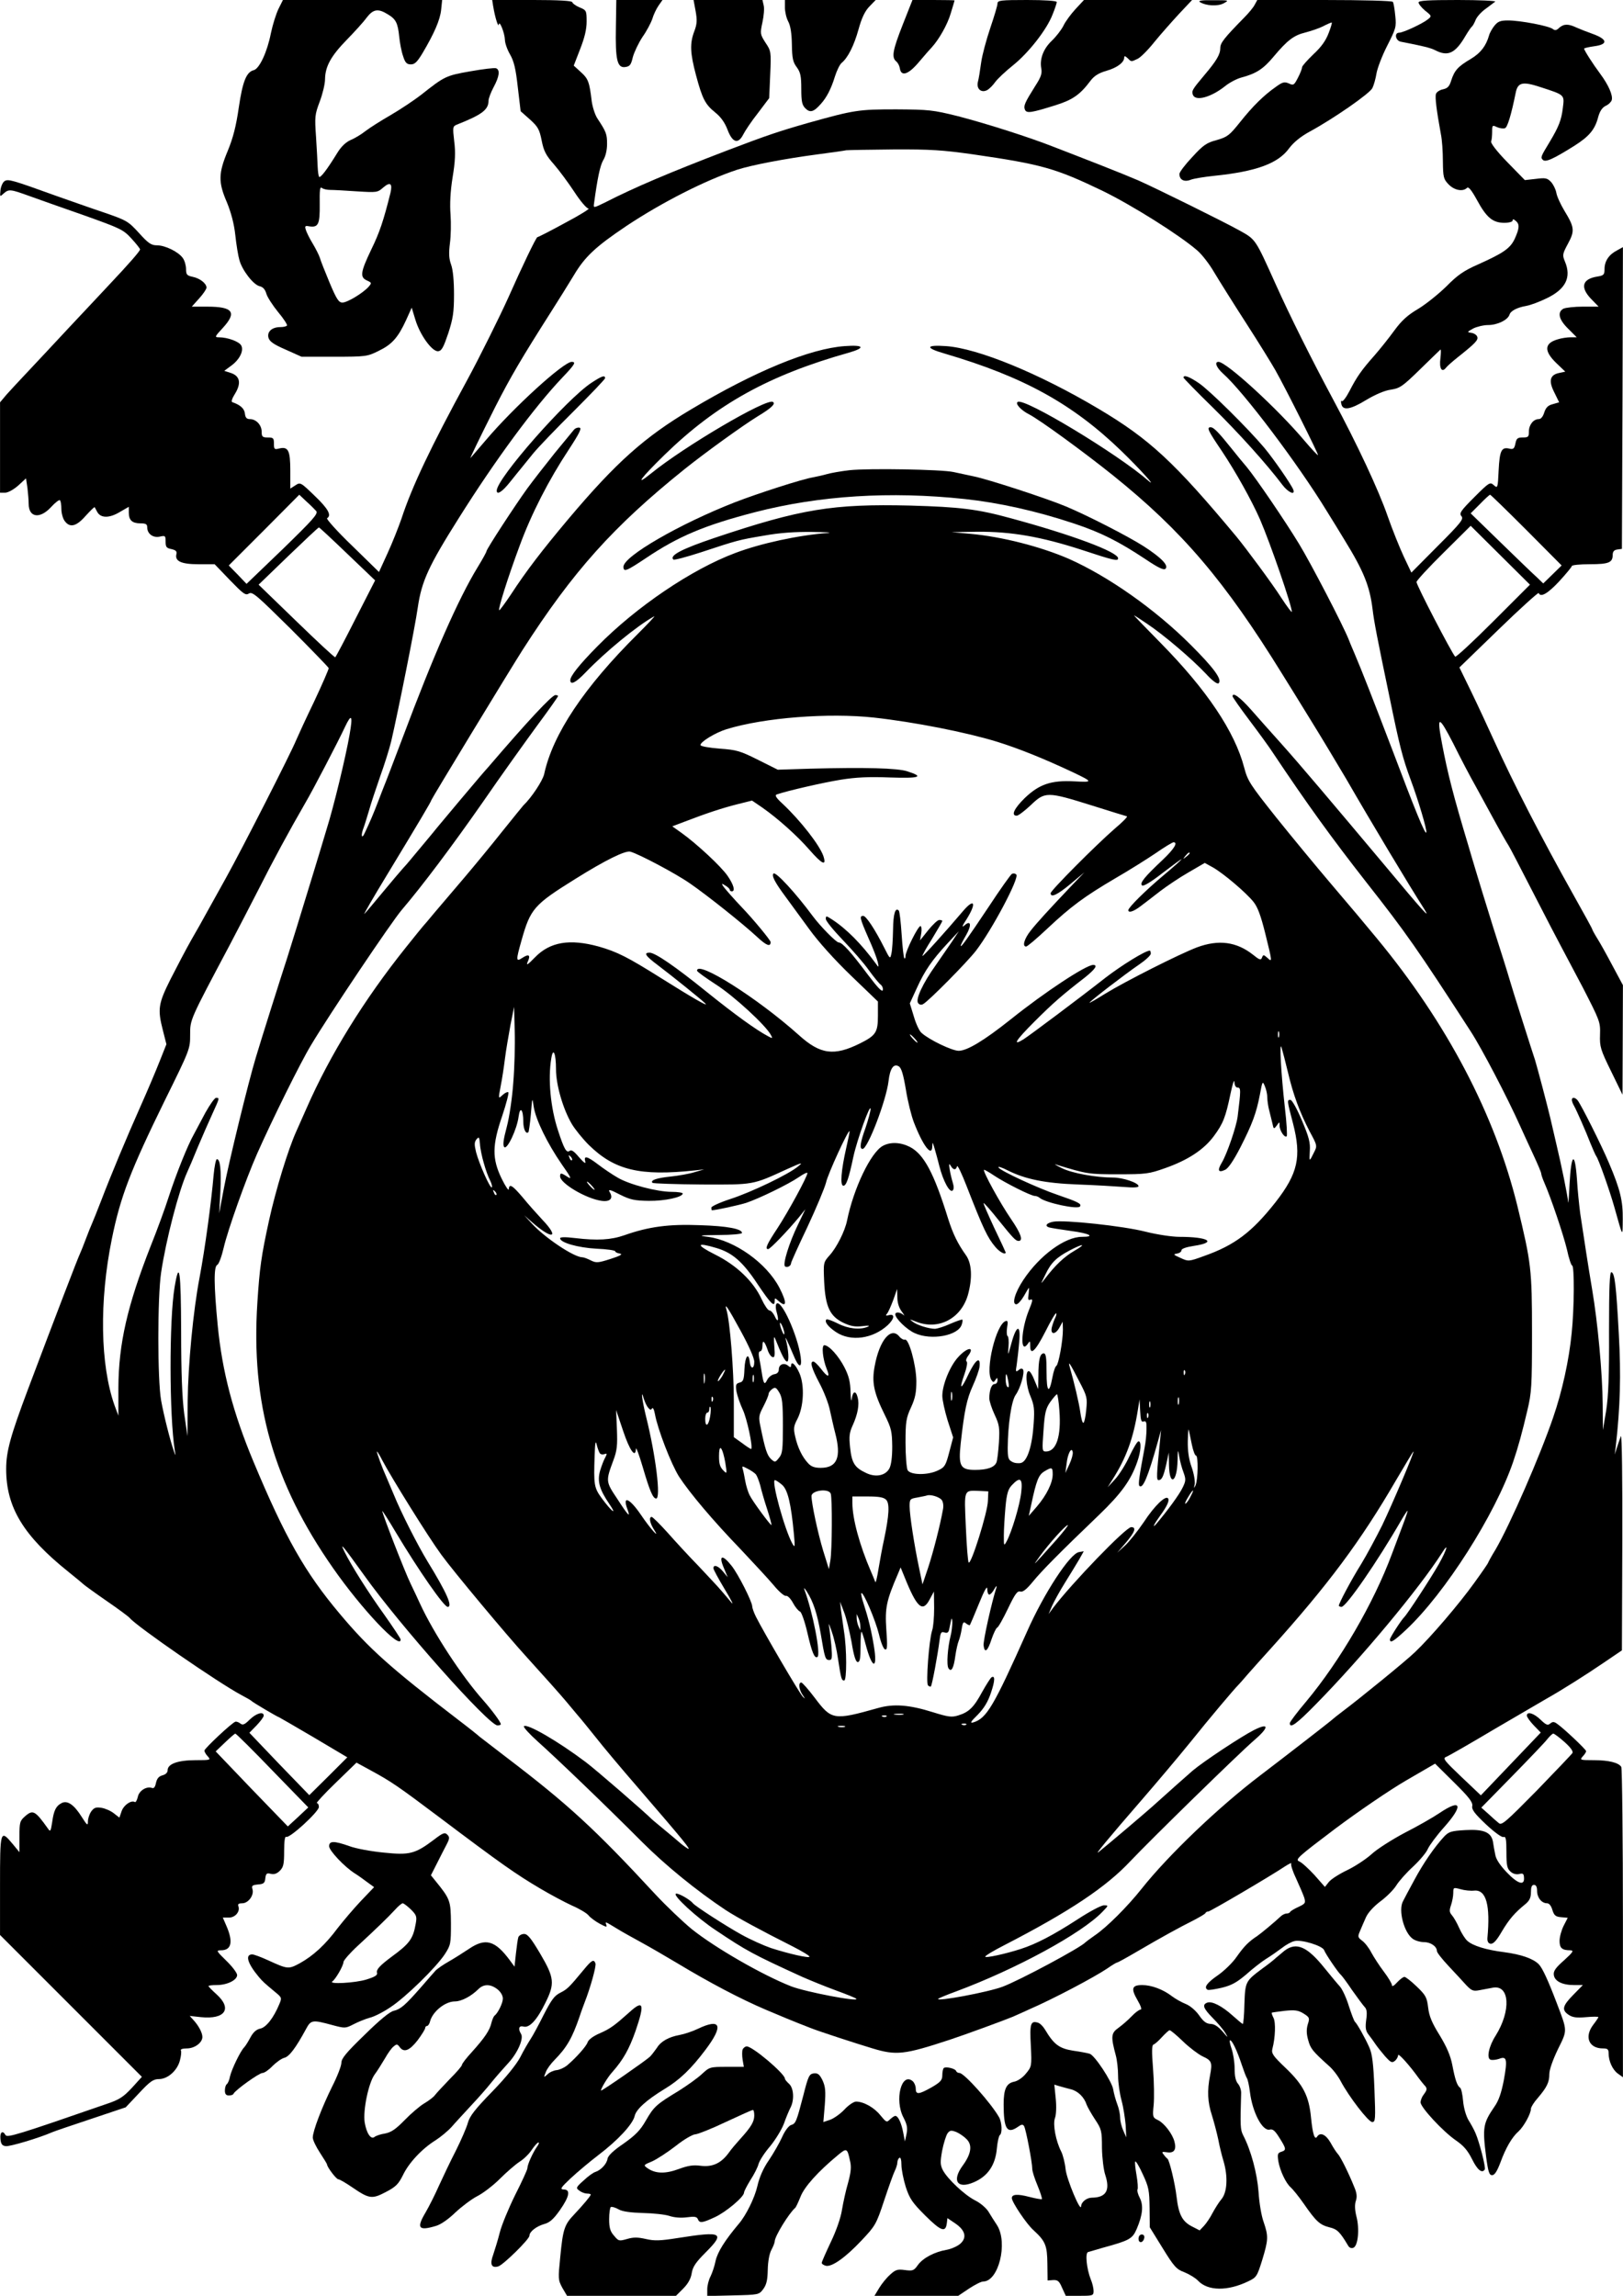 <?xml version="1.0" encoding="UTF-8" standalone="yes"?>
<svg version="1.0" xmlns="http://www.w3.org/2000/svg" width="210mm" height="297mm" viewBox="0 0 794 1123" preserveAspectRatio="xMidYMid meet">
  <g transform="translate(0,1123) scale(0.1,-0.1)" fill="#000000" stroke="none">
    <path d="M1363 11188 c-12 -24 -29 -78 -38 -121 -18 -92 -56 -172 -83 -180
-37 -9 -55 -55 -74 -183 -13 -91 -28 -149 -54 -212 -46 -110 -47 -153 -4 -252
20 -49 35 -104 41 -160 5 -47 14 -102 20 -122 13 -49 68 -121 99 -128 17 -4
27 -16 33 -37 5 -17 31 -57 57 -89 27 -32 46 -62 44 -66 -3 -5 -18 -8 -33 -8
-40 0 -65 -22 -58 -51 5 -19 24 -33 84 -59 l78 -35 160 0 c155 0 162 1 218 29
64 31 94 64 134 151 l27 60 18 -59 c23 -76 83 -158 112 -154 17 2 26 20 49 88
23 71 28 102 28 190 0 66 -5 120 -14 145 -11 30 -12 56 -6 105 5 36 6 99 3
141 -4 49 -1 112 10 181 13 78 15 123 8 177 -8 69 -7 73 12 81 124 49 156 73
156 118 0 10 11 40 25 66 28 52 32 84 12 92 -8 3 -65 -4 -127 -15 -119 -21
-125 -24 -240 -115 -35 -27 -101 -71 -149 -99 -47 -27 -102 -62 -123 -78 -20
-16 -53 -36 -73 -44 -24 -11 -46 -32 -65 -63 -51 -83 -82 -123 -89 -117 -3 4
-6 26 -7 48 -1 23 -4 89 -8 147 -7 99 -6 109 18 173 14 37 26 86 26 110 1 62
29 113 106 192 38 39 82 87 97 108 32 42 56 47 104 17 40 -24 49 -42 56 -110
3 -30 11 -73 19 -95 10 -32 18 -40 38 -40 19 0 31 12 57 55 58 98 86 163 91
212 l5 48 -390 0 -389 0 -21 -42z m547 -902 c-34 -136 -53 -193 -94 -277 -53
-111 -56 -135 -21 -151 24 -11 24 -12 8 -31 -28 -31 -104 -77 -128 -77 -18 0
-29 17 -63 98 -22 53 -44 108 -47 120 -4 13 -20 45 -35 70 -16 26 -31 57 -34
68 -6 18 -3 21 16 17 45 -7 53 9 52 107 -1 70 1 88 10 81 7 -6 26 -10 42 -10
16 0 74 -3 130 -7 97 -6 101 -6 129 19 34 29 46 20 35 -27z"/>
    <path d="M2413 11198 c8 -51 25 -105 27 -88 3 24 29 -42 30 -74 0 -16 11 -48
25 -72 19 -33 28 -69 38 -160 l14 -118 45 -40 c40 -36 47 -49 58 -104 10 -51
21 -72 60 -116 26 -30 71 -91 100 -135 30 -46 60 -81 69 -81 9 0 -42 -32 -114
-70 -71 -39 -132 -70 -136 -70 -6 0 -76 -146 -142 -295 -39 -87 -141 -293
-202 -405 -178 -327 -270 -521 -321 -677 -15 -43 -45 -119 -68 -169 l-42 -92
-132 129 c-73 70 -127 131 -122 134 23 14 6 46 -60 109 -69 67 -71 68 -95 52
l-25 -16 0 89 c0 98 -10 118 -55 107 -23 -6 -25 -3 -25 24 0 27 -3 30 -30 30
-26 0 -30 4 -30 28 0 33 -27 62 -58 62 -15 0 -22 7 -24 27 -3 25 -22 42 -62
56 -6 2 0 20 13 40 32 52 25 87 -18 102 l-34 11 31 23 c43 30 66 75 52 101
-10 19 -66 40 -109 40 -22 0 -21 3 18 45 71 77 52 105 -75 105 l-76 0 36 40
c20 22 36 46 36 53 0 21 -33 46 -68 53 -28 6 -32 11 -32 38 0 17 -7 42 -16 54
-21 30 -86 62 -126 62 -28 0 -42 9 -88 60 -53 58 -60 62 -170 100 -63 21 -167
58 -230 80 -224 81 -240 85 -258 74 -9 -6 -18 -26 -20 -45 -3 -32 -3 -33 15
-16 26 23 33 22 127 -12 45 -16 165 -59 269 -95 176 -63 190 -69 230 -113 23
-25 42 -49 42 -53 0 -8 -53 -69 -154 -176 -36 -38 -124 -133 -196 -209 -71
-77 -162 -173 -201 -215 -39 -41 -85 -91 -103 -111 l-31 -37 0 -221 0 -221 25
0 c14 0 41 15 64 35 l38 35 7 -46 c3 -26 6 -61 6 -78 0 -68 55 -76 110 -16 20
22 40 37 43 33 4 -3 7 -23 7 -42 0 -20 7 -47 16 -59 25 -35 57 -28 103 25 23
25 42 44 44 42 1 -2 7 -13 13 -24 17 -30 59 -30 109 0 l45 26 0 -29 c0 -37 17
-52 57 -52 26 0 33 -4 33 -19 0 -32 28 -53 61 -46 27 6 29 5 29 -24 0 -27 4
-32 29 -37 21 -5 27 -11 24 -24 -9 -35 23 -50 108 -50 l79 0 74 -77 c66 -68
77 -77 94 -66 17 10 39 -10 203 -172 101 -101 185 -188 187 -193 1 -4 -31 -78
-71 -163 -41 -85 -80 -170 -88 -189 -26 -64 -265 -533 -344 -675 -43 -77 -88
-158 -100 -180 -12 -22 -43 -78 -70 -124 -26 -46 -71 -132 -101 -191 -60 -120
-64 -146 -37 -251 l17 -67 -33 -83 c-18 -46 -60 -145 -93 -219 -70 -157 -145
-337 -194 -465 -19 -49 -39 -99 -44 -110 -5 -11 -19 -45 -30 -75 -11 -30 -25
-64 -30 -75 -9 -18 -117 -299 -253 -660 -86 -229 -107 -304 -107 -391 0 -187
84 -326 305 -503 39 -31 72 -59 75 -62 3 -3 52 -39 110 -79 58 -40 110 -78
115 -85 37 -43 434 -317 545 -376 25 -13 47 -26 50 -29 6 -7 130 -80 135 -80
1 0 77 -44 169 -98 l165 -98 -93 -93 -93 -92 -147 152 -146 153 35 36 c19 20
35 41 35 48 0 22 -36 12 -68 -19 -26 -26 -35 -29 -47 -19 -8 6 -19 10 -24 8
-18 -6 -151 -131 -151 -141 0 -6 7 -19 17 -29 15 -17 13 -18 -61 -18 -85 0
-136 -18 -136 -49 0 -12 -10 -21 -25 -25 -18 -5 -27 -15 -32 -37 -4 -20 -10
-28 -19 -25 -27 10 -64 -13 -70 -44 -4 -16 -10 -27 -14 -25 -18 11 -54 -14
-65 -44 l-11 -32 -27 21 c-15 12 -42 24 -61 27 -27 4 -36 1 -50 -18 -9 -13
-16 -35 -16 -49 0 -22 -4 -19 -30 22 -38 61 -71 83 -99 68 -27 -14 -38 -35
-46 -94 -7 -45 -9 -48 -21 -30 -62 87 -73 93 -111 60 -26 -23 -28 -29 -28
-100 l0 -76 -33 40 c-61 73 -62 68 -62 -203 l0 -242 347 -347 347 -347 -49
-54 c-42 -45 -62 -58 -125 -79 -430 -149 -485 -166 -493 -152 -14 25 -28 15
-25 -18 2 -25 8 -34 26 -36 19 -3 163 40 227 68 11 5 97 34 190 65 l170 57 65
69 c54 58 70 69 97 69 43 0 90 41 103 91 6 22 8 44 5 49 -4 6 9 10 29 10 38 0
76 28 76 56 0 20 -17 53 -42 81 l-20 22 55 -6 c118 -12 154 41 77 111 -22 20
-40 38 -40 41 0 3 18 5 40 5 51 0 100 24 100 49 0 10 -24 42 -53 70 -49 48
-51 51 -26 51 52 0 61 42 25 123 l-16 37 30 0 c31 0 56 30 46 56 -4 10 2 14
19 14 30 0 59 40 50 69 -5 17 -1 20 27 23 28 2 34 7 36 31 3 23 7 26 27 21 16
-4 30 1 44 15 18 18 21 33 21 97 0 49 4 73 10 69 15 -10 160 123 160 146 0 10
-4 19 -10 19 -5 0 36 45 92 99 l102 99 66 -36 c105 -57 134 -77 339 -231 304
-229 374 -278 494 -349 49 -29 118 -66 155 -83 37 -16 74 -38 82 -49 8 -10 32
-28 54 -40 32 -17 37 -18 32 -5 -6 17 -7 17 54 -20 19 -12 71 -41 115 -65 44
-24 125 -71 180 -104 156 -94 306 -173 430 -226 56 -24 147 -62 223 -91 37
-15 221 -75 301 -99 116 -35 154 -31 376 42 79 26 272 97 310 113 17 8 53 23
80 36 118 51 318 157 382 200 23 16 44 29 48 29 3 0 47 24 98 54 116 68 207
118 277 153 30 16 57 31 58 36 2 4 8 7 14 7 9 0 299 170 377 222 19 12 32 18
28 12 -3 -6 8 -40 25 -75 16 -35 34 -77 39 -92 7 -26 5 -29 -29 -45 -20 -9
-38 -20 -40 -24 -2 -5 -10 -8 -17 -8 -8 0 -20 -6 -27 -12 -33 -31 -97 -84
-117 -98 -43 -28 -65 -51 -101 -102 -19 -28 -61 -69 -93 -91 -52 -36 -69 -59
-49 -70 4 -3 35 2 70 10 49 12 74 27 119 65 31 28 75 62 97 76 23 14 57 38 77
53 19 15 47 31 62 34 34 9 137 -23 145 -44 6 -18 71 -113 82 -121 4 -3 29 -36
55 -75 27 -38 55 -76 62 -83 10 -10 12 -28 7 -62 -5 -39 -3 -54 12 -73 11 -14
26 -35 34 -47 8 -12 29 -38 46 -58 28 -31 34 -34 48 -23 9 7 16 20 16 28 0 13
58 -52 100 -111 8 -11 21 -27 27 -34 17 -17 16 -24 -2 -48 -8 -10 -15 -27 -15
-38 0 -24 109 -142 173 -186 38 -26 58 -50 79 -92 26 -53 49 -71 62 -50 6 9
-26 133 -45 177 -7 17 -23 46 -35 65 -12 21 -23 59 -26 93 -3 33 -9 62 -15 65
-14 10 -24 38 -38 112 -9 46 -28 89 -62 145 -38 61 -51 93 -56 135 -6 49 -11
60 -56 103 -27 26 -54 47 -60 47 -6 0 -22 -12 -36 -27 -15 -17 -25 -22 -25
-14 0 8 -18 38 -40 67 -22 29 -49 71 -61 93 -11 22 -32 49 -45 58 -22 17 -22
20 -10 48 7 17 20 47 29 67 10 22 37 52 70 77 30 22 65 57 78 78 13 21 50 63
83 93 32 30 65 69 72 87 8 17 43 65 79 105 96 108 85 142 -23 69 -31 -21 -108
-65 -171 -97 -62 -33 -134 -79 -160 -103 -25 -23 -79 -59 -118 -78 -40 -19
-81 -45 -92 -59 l-19 -24 -51 58 c-29 31 -62 62 -75 67 -21 9 -6 22 178 161
111 83 265 188 344 234 l143 83 93 -92 c73 -72 92 -97 89 -115 -4 -17 11 -37
67 -90 43 -40 78 -65 86 -62 11 4 14 -10 14 -73 0 -65 3 -81 20 -96 12 -11 28
-15 42 -12 19 5 23 2 24 -18 3 -41 -31 -30 -86 28 -33 35 -52 64 -55 87 -4 19
-9 47 -11 62 -9 46 -46 61 -135 56 -70 -4 -81 -8 -104 -32 -48 -52 -102 -131
-145 -211 -24 -44 -49 -91 -56 -105 -24 -44 5 -154 48 -184 12 -9 37 -16 55
-16 32 0 63 -21 63 -44 0 -7 26 -40 58 -74 31 -33 70 -75 86 -93 26 -27 34
-30 65 -24 20 4 49 9 64 12 83 16 91 -112 14 -235 -33 -51 -45 -110 -25 -117
8 -3 27 -1 42 4 38 15 42 -2 23 -106 -12 -61 -25 -99 -45 -127 -56 -82 -60
-101 -41 -248 10 -73 15 -88 29 -88 12 0 24 18 41 63 26 71 56 123 89 152 25
23 60 86 60 110 0 8 15 32 33 52 45 53 57 77 57 118 0 21 17 69 42 121 47 95
47 87 -5 224 -43 113 -71 174 -89 192 -28 28 -87 48 -170 59 -87 11 -153 31
-180 56 -10 9 -28 37 -39 62 -11 25 -27 53 -36 63 -12 14 -13 23 -4 49 6 18
11 44 11 60 0 27 1 27 35 18 20 -6 50 -9 68 -7 58 5 79 -71 64 -232 -1 -16 4
-26 15 -28 13 -2 29 14 55 59 37 62 63 92 117 136 19 16 26 31 26 57 0 25 4
36 15 36 10 0 15 -10 15 -29 0 -33 22 -61 49 -61 10 0 20 -12 26 -33 8 -26 16
-33 42 -35 l33 -3 -20 -39 c-11 -22 -20 -55 -20 -74 0 -35 12 -46 53 -46 18
-1 13 -9 -31 -49 -42 -37 -53 -53 -50 -72 4 -30 41 -49 98 -49 l44 0 -47 -48
c-53 -54 -58 -74 -22 -98 20 -13 40 -15 85 -11 33 3 60 3 60 0 0 -2 -11 -19
-25 -37 -45 -59 -22 -116 47 -116 23 0 28 -4 28 -24 0 -38 19 -80 45 -99 l25
-18 0 753 c0 414 -4 758 -8 765 -13 21 -62 33 -134 33 -68 0 -70 1 -55 18 10
10 17 22 17 26 0 8 -110 112 -142 134 -15 11 -22 11 -34 1 -12 -10 -20 -7 -47
19 -33 32 -67 42 -67 20 0 -7 15 -28 34 -48 l34 -35 -147 -154 -146 -153 -95
90 c-84 80 -93 91 -75 98 11 4 119 66 240 138 121 71 234 137 250 146 75 42
198 120 280 176 l90 61 2 534 c1 297 -2 525 -7 514 -4 -11 -13 -36 -19 -55
l-11 -35 5 40 c22 195 26 348 15 547 -13 241 -20 300 -36 305 -9 3 -12 -73
-12 -289 1 -216 -3 -318 -14 -388 l-16 -95 -1 125 c-1 150 -24 401 -52 565
-20 118 -37 231 -58 370 -5 39 -13 114 -16 168 -10 138 -28 125 -36 -24 -3
-63 -6 -103 -7 -89 -2 29 -33 181 -58 285 -9 39 -22 95 -29 125 -16 68 -63
245 -75 285 -6 17 -33 102 -61 190 -28 88 -57 180 -64 205 -7 25 -43 140 -80
255 -36 116 -75 242 -86 280 -12 39 -27 91 -35 118 -74 246 -102 356 -129 499
-27 141 -17 141 55 1 35 -71 84 -164 109 -208 24 -44 56 -102 71 -130 56 -103
83 -150 90 -160 4 -5 58 -109 120 -230 62 -121 123 -238 135 -260 12 -22 61
-115 109 -206 83 -162 86 -168 84 -230 -2 -59 2 -73 54 -179 l56 -115 1 268 1
268 -52 97 c-28 53 -62 114 -75 134 -13 21 -23 40 -23 42 0 3 -40 76 -89 163
-162 289 -297 552 -390 757 -30 66 -80 174 -112 240 l-59 121 193 187 c105
102 194 182 195 177 9 -23 44 -3 100 57 34 37 62 71 62 75 0 5 40 9 88 9 93 0
112 8 112 46 0 16 7 24 23 26 l22 3 3 738 2 738 -29 -16 c-39 -20 -61 -52 -61
-91 0 -28 -4 -32 -36 -37 -74 -12 -84 -53 -29 -110 l36 -37 -76 0 c-42 0 -85
-5 -96 -10 -31 -17 -23 -53 23 -98 l42 -42 -30 0 c-16 0 -45 -4 -63 -10 -66
-19 -68 -57 -7 -116 l44 -42 -28 -6 c-47 -9 -55 -38 -26 -95 l24 -49 -31 -9
c-24 -6 -34 -17 -42 -41 -6 -20 -16 -32 -26 -32 -27 0 -49 -28 -49 -61 0 -26
-3 -29 -30 -29 -26 0 -31 -5 -36 -30 -5 -24 -10 -29 -28 -25 -40 10 -49 -8
-54 -105 -4 -89 -5 -90 -24 -73 -18 16 -22 14 -95 -59 -67 -67 -75 -79 -63
-93 12 -14 -2 -32 -116 -146 l-129 -130 -37 78 c-20 43 -56 132 -79 198 -44
127 -148 350 -269 575 -104 194 -209 404 -279 560 -100 222 -97 218 -176 262
-75 42 -405 205 -495 245 -30 13 -118 49 -195 79 -77 30 -174 68 -216 84 -124
49 -335 116 -474 152 -121 30 -141 32 -300 33 -184 0 -205 -3 -430 -66 -147
-42 -203 -61 -400 -136 -279 -107 -447 -178 -596 -254 -55 -27 -56 -27 -53 -6
17 126 30 187 45 213 12 19 19 50 19 80 0 48 -4 59 -47 124 -12 18 -24 56 -28
84 -11 94 -17 111 -53 143 l-35 32 31 80 c22 56 32 97 32 135 0 54 -1 56 -35
70 -19 8 -35 20 -35 25 0 7 -66 11 -196 11 l-196 0 5 -32z m2347 -723 c338
-49 404 -68 635 -179 143 -70 373 -214 461 -290 23 -19 61 -68 84 -108 24 -40
94 -152 156 -248 62 -96 126 -200 143 -230 51 -90 212 -412 209 -416 -2 -2
-31 29 -65 69 -132 157 -383 387 -422 387 -21 0 -10 -28 22 -57 99 -87 367
-442 508 -673 26 -41 64 -104 86 -140 95 -154 124 -227 138 -340 7 -60 23
-143 84 -435 48 -234 63 -293 102 -398 38 -102 81 -247 77 -259 -5 -14 -55
109 -169 411 -91 238 -147 382 -183 466 -7 17 -20 46 -27 65 -27 69 -187 377
-244 470 -68 112 -209 319 -256 376 -19 22 -50 60 -69 84 -68 85 -92 110 -107
110 -21 0 -14 -15 55 -117 68 -102 145 -240 186 -333 51 -118 156 -422 156
-453 0 -5 -23 25 -51 68 -44 69 -173 243 -220 300 -304 365 -425 477 -674 625
-291 173 -590 296 -747 307 -101 7 -103 -9 -5 -37 384 -113 624 -245 863 -476
88 -85 183 -190 129 -143 -147 128 -603 404 -636 383 -14 -8 16 -41 56 -61 52
-27 265 -182 411 -299 338 -272 544 -513 827 -971 27 -43 90 -145 141 -228 51
-82 128 -211 172 -285 124 -215 304 -515 382 -637 35 -56 -8 -8 -189 209 -267
318 -418 497 -513 603 -45 50 -110 123 -145 163 -55 62 -91 88 -91 66 0 -4 37
-57 83 -118 46 -61 97 -131 113 -156 171 -256 289 -419 458 -635 195 -248 249
-325 511 -730 54 -83 179 -322 243 -465 11 -25 39 -85 61 -133 23 -49 41 -92
41 -97 0 -5 6 -24 14 -42 34 -77 95 -259 112 -330 9 -43 21 -78 25 -78 12 0
11 -208 -2 -332 -13 -131 -46 -283 -91 -413 -64 -187 -210 -522 -281 -644 -21
-34 -37 -64 -37 -66 0 -2 -30 -46 -67 -97 -73 -102 -214 -267 -290 -339 -43
-42 -268 -225 -353 -289 -19 -14 -48 -37 -64 -51 -36 -29 -210 -164 -340 -263
-203 -154 -450 -390 -581 -555 -69 -87 -171 -189 -229 -228 -23 -16 -43 -31
-46 -34 -20 -24 -322 -186 -405 -217 -71 -27 -330 -75 -315 -59 3 3 41 19 85
35 296 110 618 285 719 391 30 31 30 31 6 31 -13 0 -71 -31 -129 -69 -119 -77
-202 -120 -276 -144 -77 -25 -175 -46 -175 -38 0 5 42 30 93 56 320 165 498
284 617 411 97 103 533 529 603 589 77 66 78 91 1 52 -63 -32 -247 -154 -299
-198 -36 -31 -95 -84 -200 -178 -36 -32 -210 -180 -260 -220 -25 -21 47 66
210 254 72 83 180 211 240 285 88 110 211 256 235 280 3 3 23 25 44 50 22 25
72 81 112 125 281 312 441 527 613 823 46 78 84 142 86 142 6 0 -104 -259
-153 -361 -29 -58 -75 -144 -103 -190 -50 -80 -109 -192 -109 -203 0 -3 6 -6
13 -6 23 0 176 222 292 423 15 26 29 47 31 47 2 0 -8 -30 -22 -67 -14 -38 -39
-103 -55 -146 -89 -239 -253 -521 -418 -719 -45 -53 -81 -101 -81 -107 0 -28
34 -3 127 92 228 232 506 567 617 740 36 58 25 17 -15 -54 -36 -64 -154 -245
-169 -259 -15 -15 -70 -100 -70 -109 0 -21 18 -10 79 47 191 179 436 564 524
822 24 70 45 147 69 250 21 87 23 120 23 380 0 313 -4 342 -71 619 -110 449
-345 896 -688 1311 -96 116 -89 107 -228 271 -68 80 -187 224 -264 320 -128
161 -140 179 -157 244 -46 176 -183 380 -407 608 -74 75 -134 137 -132 137 2
0 31 -19 65 -42 81 -54 218 -171 286 -243 34 -37 57 -53 63 -47 18 18 -23 74
-136 187 -175 175 -403 335 -596 421 -138 60 -328 109 -485 123 l-90 8 127 2
c165 1 310 -24 508 -88 160 -53 180 -57 180 -42 0 31 -229 116 -525 196 -164
45 -249 55 -492 62 -379 9 -534 -16 -957 -158 -160 -54 -222 -86 -202 -106 3
-4 63 12 134 35 182 60 185 61 310 82 77 14 152 19 235 18 67 -1 102 -3 77 -5
-145 -11 -329 -51 -453 -98 -214 -80 -485 -264 -674 -456 -90 -91 -133 -146
-133 -166 0 -26 27 -12 74 37 97 101 251 228 336 275 8 4 -28 -34 -80 -86
-262 -260 -416 -490 -458 -686 -8 -33 -62 -115 -102 -153 -3 -3 -49 -60 -103
-127 -53 -67 -138 -170 -189 -230 -51 -60 -115 -135 -143 -168 -27 -33 -52
-62 -55 -65 -3 -3 -41 -50 -85 -105 -204 -255 -371 -525 -485 -785 -23 -52
-46 -104 -51 -115 -39 -86 -100 -284 -133 -435 -38 -174 -46 -232 -57 -401
-32 -493 78 -881 370 -1299 141 -202 331 -403 331 -350 0 5 -36 59 -79 120
-77 107 -161 239 -196 310 -25 51 -9 31 96 -115 175 -246 610 -735 653 -735 9
0 16 3 16 6 0 10 -42 67 -86 117 -106 119 -243 329 -309 472 -10 22 -31 67
-47 100 -27 55 -138 340 -138 354 0 3 30 -43 66 -104 114 -190 236 -365 254
-365 26 0 -5 70 -99 223 -49 81 -129 238 -165 327 -15 36 -31 74 -36 85 -18
39 -50 125 -46 125 2 0 14 -19 26 -43 45 -85 225 -375 289 -462 58 -80 320
-394 417 -500 80 -88 170 -189 194 -218 14 -17 39 -47 56 -67 17 -19 57 -69
90 -110 32 -41 124 -151 204 -243 230 -267 265 -310 244 -299 -10 6 -28 19
-39 29 -11 10 -45 38 -75 63 -30 25 -57 47 -60 50 -31 32 -279 247 -325 281
-134 101 -287 190 -302 175 -4 -4 26 -37 67 -74 91 -81 341 -321 510 -491 115
-115 267 -239 410 -334 55 -36 175 -101 328 -178 45 -23 82 -45 82 -50 0 -9
-101 14 -188 42 -35 12 -100 41 -145 66 -76 42 -226 139 -237 153 -14 18 -72
51 -83 47 -19 -6 101 -117 195 -179 151 -101 180 -117 423 -228 39 -17 112
-47 164 -66 52 -19 97 -37 100 -41 17 -17 -247 33 -319 61 -140 55 -371 188
-485 279 -44 36 -125 113 -180 172 -296 320 -427 440 -729 670 -65 50 -124 95
-130 100 -6 6 -51 42 -101 80 -338 259 -440 351 -582 520 -171 203 -268 374
-423 745 -100 239 -153 441 -175 666 -19 197 -20 290 -2 297 7 3 21 40 31 83
20 87 108 334 163 459 74 167 213 448 264 532 88 148 395 605 445 663 99 116
245 310 397 528 86 125 205 291 262 369 58 78 105 145 105 148 0 3 -6 5 -13 5
-17 0 -138 -130 -329 -353 -11 -12 -29 -33 -41 -47 -21 -24 -173 -205 -206
-245 -9 -11 -38 -47 -66 -80 -27 -33 -59 -70 -70 -84 -11 -13 -27 -32 -35 -40
-8 -9 -51 -59 -94 -111 -43 -52 -85 -102 -93 -110 -8 -8 43 80 113 195 155
256 214 355 214 361 0 5 386 640 446 734 247 385 444 605 794 886 104 83 283
212 356 257 68 41 90 62 75 71 -31 19 -434 -218 -596 -350 -84 -68 -51 -23 67
92 254 247 510 389 901 499 83 24 74 39 -20 32 -170 -12 -438 -122 -753 -310
-227 -135 -366 -259 -598 -534 -132 -157 -209 -258 -282 -370 -30 -45 -56 -80
-58 -78 -6 6 42 159 100 315 58 158 143 323 240 470 53 81 65 106 53 108 -9 2
-22 -3 -28 -11 -7 -8 -48 -59 -93 -113 -44 -55 -105 -133 -135 -174 -60 -83
-199 -296 -199 -306 0 -4 -19 -39 -43 -78 -96 -157 -218 -436 -366 -831 -46
-121 -87 -229 -92 -240 -4 -11 -18 -45 -29 -75 -21 -55 -39 -98 -66 -155 -15
-33 -20 -11 -5 27 5 13 16 50 26 83 9 33 34 107 54 165 21 58 46 137 55 175
34 147 116 555 130 655 19 128 53 202 200 435 179 285 370 544 507 688 60 63
69 77 46 77 -40 0 -285 -223 -422 -385 -38 -44 -70 -82 -73 -85 -7 -9 41 91
121 250 75 147 128 237 273 465 35 55 85 135 111 178 54 91 106 140 258 242
173 115 387 224 542 275 72 23 228 53 393 75 69 9 132 18 140 20 8 1 112 3
230 4 181 1 242 -3 390 -24z m-3213 -1745 c10 -13 -15 -41 -164 -186 l-177
-170 -43 45 -44 45 173 173 172 173 35 -33 c19 -17 41 -39 48 -47z m5921 -93
l172 -173 -45 -44 -45 -44 -31 30 c-18 16 -98 93 -178 171 l-146 142 45 45
c24 25 47 46 50 46 3 0 83 -78 178 -173z m-163 -447 c-99 -99 -182 -176 -186
-172 -19 22 -189 349 -189 365 0 7 59 71 132 143 l133 132 145 -144 145 -144
-180 -180z m-5605 330 l135 -129 -95 -186 c-52 -103 -97 -188 -100 -190 -3 -2
-88 77 -190 176 l-185 179 145 140 c80 77 147 140 150 140 3 0 66 -59 140
-130z m10 -884 c-19 -109 -77 -350 -112 -461 -16 -55 -46 -152 -65 -215 -67
-220 -106 -345 -128 -415 -33 -101 -130 -408 -154 -489 -36 -119 -132 -511
-156 -639 l-23 -122 6 106 c5 107 -1 159 -17 159 -5 0 -12 -35 -16 -77 -12
-139 -42 -359 -69 -503 -31 -161 -56 -426 -58 -601 l-1 -174 -16 110 c-10 77
-15 198 -15 403 -1 298 -9 354 -32 216 -27 -159 -26 -631 1 -799 5 -28 4 -28
-4 -5 -18 51 -50 177 -63 250 -18 101 -18 504 0 625 24 161 86 399 127 490 8
17 32 73 53 125 22 52 54 125 71 162 35 77 36 78 18 78 -7 0 -30 -33 -52 -72
-21 -40 -47 -88 -57 -107 -30 -53 -85 -190 -122 -303 -18 -57 -58 -166 -89
-243 -114 -291 -157 -477 -158 -693 l0 -137 -19 51 c-70 198 -75 510 -13 814
42 207 91 334 259 677 123 249 124 252 124 321 0 76 -3 69 195 442 39 74 102
196 140 270 69 137 148 283 230 425 36 61 162 303 192 368 33 70 40 59 23 -37z
m2565 84 c199 -22 452 -72 602 -118 109 -34 228 -82 373 -150 98 -47 98 -49 6
-44 -114 6 -172 -14 -243 -82 -52 -51 -68 -86 -39 -86 8 0 38 23 67 50 72 69
80 69 304 -1 88 -28 164 -51 168 -52 5 -2 -22 -29 -60 -61 -92 -80 -313 -302
-313 -315 0 -24 33 -8 97 45 l68 57 -66 -69 c-108 -114 -166 -177 -198 -218
-30 -38 -41 -76 -21 -76 6 0 52 39 103 87 116 109 181 157 332 246 66 38 155
94 198 123 43 30 83 54 88 54 23 0 4 -32 -53 -86 -89 -84 -113 -113 -101 -125
6 -6 42 15 101 61 51 39 92 69 92 67 0 -3 -39 -38 -87 -78 -88 -74 -172 -157
-173 -171 0 -15 26 -7 61 20 20 15 63 48 95 73 33 25 95 67 139 92 l79 46 40
-22 c51 -29 161 -122 198 -168 21 -26 36 -67 58 -155 35 -142 35 -142 10 -119
-18 16 -20 16 -26 1 -5 -14 -12 -12 -44 14 -81 64 -169 75 -274 36 -87 -33
-350 -166 -448 -226 -43 -27 -78 -47 -78 -45 0 6 174 140 243 187 31 21 57 45
57 53 0 8 -2 15 -5 15 -22 0 -138 -72 -216 -132 -130 -102 -368 -280 -402
-302 -57 -35 -38 -5 54 87 91 91 136 130 247 216 51 41 64 61 40 61 -35 0
-237 -133 -403 -266 -132 -105 -214 -154 -255 -154 -32 0 -145 54 -182 88 -10
8 -27 44 -37 79 l-20 65 34 74 c39 86 74 137 150 219 l56 60 -33 -50 c-19 -27
-55 -80 -80 -116 -63 -88 -101 -169 -86 -186 6 -8 16 -10 25 -4 27 15 215 205
258 261 79 103 213 356 197 372 -6 6 -15 7 -22 3 -6 -4 -57 -75 -112 -159
-105 -157 -138 -204 -138 -192 0 4 12 27 26 51 29 50 24 77 -8 48 -14 -12 -11
-2 11 31 50 80 38 105 -18 39 -91 -107 -195 -222 -198 -219 -2 2 19 40 47 84
27 45 50 84 50 87 0 3 -7 5 -15 5 -8 0 -32 -23 -54 -50 l-40 -50 6 35 c3 20 1
35 -4 35 -12 0 -73 -123 -73 -146 0 -10 -3 -15 -6 -11 -3 3 -9 55 -13 116 -4
61 -10 113 -14 117 -17 17 -27 -15 -28 -94 -1 -48 -4 -100 -8 -116 -6 -29 -7
-28 -36 30 -45 89 -88 154 -102 154 -19 0 -17 -11 25 -107 22 -48 42 -101 46
-118 6 -28 5 -29 -8 -10 -71 97 -146 173 -218 219 -26 17 -28 17 -28 1 0 -10
38 -56 84 -104 45 -47 103 -113 126 -146 24 -33 50 -65 58 -71 8 -6 13 -18 11
-27 -3 -12 -26 13 -73 75 -83 111 -125 158 -143 158 -12 0 -89 78 -127 129
-82 111 -181 219 -192 208 -10 -10 6 -42 58 -112 24 -33 77 -105 117 -160 44
-61 124 -150 204 -227 l132 -127 0 -69 c0 -82 -10 -97 -88 -136 -127 -63 -194
-54 -299 41 -202 181 -498 368 -498 315 0 -5 42 -35 93 -68 86 -55 242 -198
268 -246 10 -18 9 -19 -13 -7 -59 31 -165 108 -298 215 -157 127 -255 194
-282 194 -31 0 -20 -16 40 -61 74 -56 213 -168 232 -187 21 -21 -64 28 -215
123 -164 103 -215 129 -306 155 -142 39 -238 23 -312 -53 -35 -36 -44 -42 -36
-23 16 34 7 42 -25 21 -32 -21 -33 -15 -5 84 44 156 60 175 264 302 147 92
245 140 269 133 43 -12 224 -108 291 -155 83 -57 259 -197 329 -262 46 -43 66
-50 66 -25 0 9 -87 114 -140 169 -39 41 -87 95 -94 107 -7 11 -4 11 13 0 12
-7 21 -16 21 -20 0 -5 5 -8 10 -8 18 0 10 31 -20 75 -32 47 -152 158 -226 211
l-45 32 58 22 c109 42 188 68 260 86 l72 18 50 -34 c77 -54 171 -138 231 -207
62 -71 85 -82 68 -30 -19 54 -111 172 -198 254 -33 30 -41 43 -30 47 56 19
227 58 313 72 75 12 138 15 240 11 146 -5 171 3 86 30 -48 16 -208 20 -474 13
l-160 -5 -96 48 c-88 44 -105 49 -188 55 -50 4 -92 11 -94 17 -3 15 72 61 127
78 185 57 500 81 721 57z m1545 -664 c0 -2 -8 -10 -17 -17 -16 -13 -17 -12 -4
4 13 16 21 21 21 13z m-3309 -1121 c-5 -73 -19 -169 -32 -218 -17 -63 -20 -90
-12 -98 14 -14 62 87 70 149 7 53 23 36 23 -25 0 -36 13 -63 25 -51 2 2 8 42
12 88 7 85 7 85 14 36 10 -63 66 -178 137 -281 45 -64 51 -76 29 -62 -32 21
-37 21 -37 3 0 -34 126 -109 203 -120 43 -6 59 13 39 44 -8 14 4 11 50 -13 52
-26 73 -30 142 -31 78 -1 166 18 166 36 0 4 -24 8 -53 8 -72 0 -209 36 -266
70 -26 15 -69 44 -95 64 -54 41 -71 45 -63 15 4 -14 -5 -8 -30 20 -26 31 -38
39 -47 31 -15 -11 -27 11 -56 100 -37 111 -50 253 -33 353 9 57 23 25 23 -54
0 -75 34 -194 78 -268 15 -25 52 -71 82 -101 126 -124 250 -154 520 -125 l45
5 -48 -14 c-26 -8 -78 -17 -115 -21 -69 -7 -102 -18 -90 -31 4 -3 112 -7 240
-8 258 -1 248 -3 418 75 73 33 81 35 55 14 -46 -39 -230 -127 -332 -160 -52
-17 -93 -36 -93 -42 0 -7 1 -13 3 -13 18 0 132 25 167 36 63 21 207 91 258
126 23 16 42 25 42 20 0 -17 -93 -188 -146 -269 -53 -80 -63 -103 -46 -103 10
0 96 90 150 155 l32 40 -36 -75 c-43 -88 -77 -197 -63 -205 11 -7 29 3 29 16
0 5 36 85 80 177 43 92 84 190 91 217 9 43 109 259 115 252 2 -1 -6 -38 -16
-82 -25 -110 -31 -185 -14 -185 14 0 26 33 49 142 18 83 84 266 84 233 0 -11
-11 -51 -24 -90 -27 -75 -31 -105 -15 -105 25 0 116 238 127 332 7 62 25 87
50 72 13 -8 22 -38 35 -115 9 -57 27 -128 39 -159 44 -114 88 -172 90 -118 1
23 1 23 9 -2 4 -14 16 -55 25 -92 20 -78 52 -135 66 -121 6 6 6 20 0 39 -5 16
-12 45 -15 64 -4 27 -3 31 5 18 12 -22 26 -23 31 -3 2 9 23 -35 47 -97 82
-210 102 -252 141 -298 21 -25 50 -40 50 -26 0 1 -25 56 -56 120 -30 65 -54
119 -52 121 2 2 35 -35 73 -83 71 -88 84 -102 98 -102 24 0 12 36 -36 106 -53
77 -140 235 -133 242 2 1 24 -11 49 -28 54 -36 181 -100 200 -100 7 0 17 -4
23 -9 27 -24 188 -59 198 -42 8 13 -10 22 -109 56 -95 32 -279 117 -290 134
-4 7 16 1 45 -14 86 -43 182 -63 345 -69 83 -3 183 -9 223 -12 47 -4 72 -3 72
4 0 16 -76 42 -124 42 -84 0 -201 21 -251 46 -27 13 -41 22 -30 18 153 -47
160 -48 305 -48 136 0 151 2 230 30 111 39 189 90 238 156 46 62 58 93 82 208
10 47 18 73 19 58 1 -18 7 -28 16 -28 16 0 16 -12 0 -141 -6 -49 -52 -183 -77
-225 -24 -40 -18 -52 16 -36 15 7 41 45 74 109 58 114 78 166 96 260 12 65 13
67 24 40 7 -16 12 -40 12 -55 0 -15 4 -43 9 -62 5 -19 12 -48 16 -65 6 -29 7
-29 21 -11 14 20 14 20 14 0 0 -24 25 -62 35 -52 3 3 0 66 -9 140 -19 168 -28
335 -16 293 5 -16 19 -70 31 -120 26 -111 58 -196 106 -289 38 -70 38 -71 21
-104 -23 -47 -23 -46 -20 8 3 40 -4 68 -39 150 -23 55 -48 100 -56 100 -17 0
-17 -2 13 -116 42 -163 24 -244 -86 -385 -116 -147 -200 -210 -350 -263 -74
-27 -76 -27 -115 -9 -34 15 -37 18 -17 21 12 2 22 9 22 16 0 8 23 16 62 22
114 17 70 44 -72 44 -36 0 -109 11 -165 25 -108 28 -399 59 -452 49 -33 -6
-44 -21 -20 -28 6 -2 54 -10 105 -17 92 -12 124 -29 55 -29 -83 0 -207 -91
-286 -210 -42 -63 -58 -120 -35 -120 8 0 24 18 37 40 12 22 23 40 25 40 1 0 0
-14 -2 -32 -4 -25 -2 -30 10 -25 12 4 10 -7 -8 -51 -39 -96 -44 -217 -7 -167
12 18 13 17 13 -8 0 -50 25 -27 74 69 26 52 50 93 53 90 3 -2 0 -13 -5 -23 -5
-10 -12 -30 -16 -45 -9 -38 18 -38 38 0 l15 27 1 -39 c0 -55 -21 -170 -32
-177 -6 -4 -14 -28 -19 -55 -16 -86 -29 -75 -29 24 0 72 -3 92 -14 92 -18 0
-26 -31 -26 -110 l-1 -65 -18 43 c-9 24 -21 44 -27 45 -19 4 -15 -72 7 -122
18 -44 21 -63 16 -134 -7 -110 -31 -185 -62 -193 -13 -3 -33 -1 -44 6 -18 9
-21 20 -21 68 1 114 18 230 39 259 23 32 45 109 36 124 -5 6 -12 6 -22 -3 -14
-11 -15 -8 -9 27 3 22 9 71 12 109 9 90 -13 88 -38 -5 -18 -64 -18 -64 -14
-16 2 26 0 50 -5 52 -4 3 -5 22 -2 42 5 27 3 35 -7 31 -47 -15 -101 -240 -70
-288 9 -13 11 -13 20 0 8 13 10 12 10 -2 0 -10 -6 -18 -14 -18 -15 0 -26 -30
-26 -70 0 -14 12 -50 26 -80 23 -49 25 -64 21 -135 -3 -44 -8 -88 -12 -98 -10
-25 -46 -37 -105 -37 -72 0 -82 19 -70 130 18 162 30 217 59 281 16 35 31 77
33 93 6 54 -19 37 -53 -34 -38 -82 -49 -81 -20 0 11 31 15 57 10 60 -5 4 -2
15 6 26 37 49 -2 46 -48 -5 -40 -44 -77 -135 -77 -189 0 -20 12 -74 26 -120
l27 -83 -19 -72 c-17 -65 -22 -74 -54 -89 -50 -25 -136 -24 -150 1 -5 11 -10
71 -10 134 0 103 3 121 27 173 21 46 26 73 26 129 -1 79 -37 209 -56 202 -6
-2 -19 5 -27 15 -41 51 -98 -18 -121 -145 -15 -79 -4 -130 49 -237 33 -67 36
-82 37 -156 0 -51 -5 -90 -14 -107 -19 -35 -67 -45 -114 -22 -56 26 -70 49
-78 123 -6 56 -4 74 13 111 24 53 33 101 24 135 -9 36 -24 32 -29 -6 -2 -18
-5 -4 -6 32 -1 50 -8 79 -30 122 -29 56 -75 107 -98 108 -15 0 -8 -68 11 -115
19 -45 6 -45 -28 0 -15 19 -31 35 -37 35 -18 0 -9 -32 30 -106 22 -41 45 -101
51 -132 7 -31 18 -82 26 -112 31 -119 9 -170 -71 -170 -30 0 -47 6 -62 23 -29
31 -51 77 -63 131 -9 39 -7 51 11 85 31 60 36 164 10 224 -19 43 -41 63 -41
36 0 -8 -5 -8 -15 1 -20 16 -45 6 -45 -19 0 -13 -8 -21 -22 -23 -12 -2 -28
-14 -35 -28 -13 -27 -18 -20 -27 40 -3 19 -8 50 -12 68 -4 21 -2 32 5 32 6 0
11 12 11 27 0 32 10 24 25 -19 5 -17 16 -34 24 -36 11 -4 13 7 9 54 -3 34 -2
51 3 39 33 -83 49 -115 60 -115 10 0 7 58 -7 109 -6 22 10 -12 37 -76 26 -65
44 -69 36 -10 -15 106 -95 283 -118 260 -5 -5 -5 -24 1 -43 12 -42 5 -52 -11
-16 -7 14 -18 26 -25 26 -7 0 -24 25 -38 55 -40 87 -122 166 -229 219 -95 48
-91 61 9 31 77 -23 128 -67 200 -176 65 -97 84 -116 84 -82 0 15 1 15 18 0 41
-37 43 -10 5 64 -63 121 -219 232 -350 249 -50 6 -43 8 55 9 61 0 112 5 112
10 0 20 -72 34 -206 38 -152 6 -250 -7 -369 -49 -66 -23 -132 -27 -242 -14
-49 6 -73 5 -73 -1 0 -21 86 -46 178 -51 50 -2 92 -8 92 -13 0 -4 10 -9 23
-11 15 -3 1 -11 -46 -26 -62 -20 -71 -20 -97 -7 -16 8 -34 15 -41 15 -41 0
-185 96 -249 167 l-35 38 35 -31 c102 -90 141 -82 52 11 -26 28 -69 76 -95
108 -51 60 -66 69 -68 40 0 -10 -16 13 -35 52 -47 97 -47 162 3 307 20 60 33
111 30 115 -4 3 -16 -2 -27 -12 -23 -21 -23 -23 -10 46 6 30 15 88 20 129 5
41 18 116 27 165 l18 90 3 -120 c2 -66 -1 -179 -7 -250z m3746 223 c-3 -7 -5
-2 -5 12 0 14 2 19 5 13 2 -7 2 -19 0 -25z m-1782 -8 c10 -11 16 -20 13 -20
-3 0 -13 9 -23 20 -10 11 -16 20 -13 20 3 0 13 -9 23 -20z m-2108 -610 c8 -30
22 -68 30 -83 8 -16 12 -31 9 -35 -8 -7 -62 115 -77 172 -9 37 -9 49 2 63 12
14 14 12 17 -23 1 -21 10 -64 19 -94z m431 15 c-3 -3 -9 2 -12 12 -6 14 -5 15
5 6 7 -7 10 -15 7 -18z m97 -125 c10 -11 16 -20 13 -20 -3 0 -13 9 -23 20 -10
11 -16 20 -13 20 3 0 13 -9 23 -20z m-467 -45 c-3 -3 -9 2 -12 12 -6 14 -5 15
5 6 7 -7 10 -15 7 -18z m2827 -274 c-48 -28 -92 -69 -143 -136 -23 -30 -22
-29 2 20 28 59 54 84 120 119 67 35 83 33 21 -3z m-1631 -392 c39 -71 66 -132
66 -150 0 -37 -18 -38 -22 -1 -6 50 -23 28 -26 -34 -2 -53 -6 -63 -24 -67 -18
-5 -20 -11 -15 -44 4 -21 18 -61 31 -89 20 -42 50 -181 41 -192 -1 -1 -21 11
-43 28 l-42 30 0 176 c0 152 -19 391 -36 447 -12 40 8 10 70 -104z m207 15 c5
-15 8 -29 5 -31 -2 -2 -8 10 -14 26 -13 38 -5 41 9 5z m1448 -259 c40 -76 41
-83 35 -142 -3 -35 -10 -63 -14 -63 -5 0 -11 24 -15 53 -6 44 -31 149 -52 222
-9 32 2 16 46 -70z m-1745 25 c-10 -16 -20 -28 -22 -26 -4 5 28 56 35 56 2 0
-4 -13 -13 -30z m2263 8 c-3 -8 -6 -5 -6 6 -1 11 2 17 5 13 3 -3 4 -12 1 -19z
m-2350 -40 c-2 -13 -4 -5 -4 17 -1 22 1 32 4 23 2 -10 2 -28 0 -40z m240 5
c-3 -10 -5 -4 -5 12 0 17 2 24 5 18 2 -7 2 -21 0 -30z m1246 -1 c4 -21 3 -31
-3 -27 -6 3 -10 20 -10 37 0 38 5 34 13 -10z m-1103 -216 c0 -117 -2 -137 -19
-157 -18 -23 -20 -23 -39 -6 -19 18 -29 47 -51 156 -11 50 -9 58 14 102 14 27
25 54 25 60 0 7 8 17 17 24 15 11 20 9 35 -16 15 -24 18 -53 18 -163z m827
127 c-3 -10 -5 -2 -5 17 0 19 2 27 5 18 2 -10 2 -26 0 -35z m-1486 -39 c9 -11
14 -12 19 -3 4 6 10 -6 14 -28 13 -73 79 -244 118 -306 53 -81 166 -215 303
-357 60 -64 132 -141 159 -173 26 -32 54 -56 61 -53 7 2 22 -12 34 -34 11 -21
27 -40 35 -43 7 -3 23 -48 36 -104 22 -96 35 -127 49 -118 18 11 -23 221 -64
330 -4 11 1 7 12 -10 32 -50 51 -108 68 -206 20 -121 23 -129 42 -129 14 0 15
10 10 73 -4 39 -9 83 -12 97 -3 14 4 0 14 -31 11 -30 25 -91 31 -135 15 -98
17 -104 30 -104 13 0 13 154 -1 240 -5 36 -12 83 -15 105 l-4 40 19 -50 c11
-27 27 -94 37 -147 11 -69 21 -98 30 -98 11 0 14 18 14 77 0 42 2 74 5 71 3
-3 12 -31 20 -62 32 -122 60 -126 40 -6 -13 78 -27 135 -51 209 -8 24 -13 46
-10 48 9 9 69 -132 86 -201 9 -39 22 -72 30 -74 11 -4 12 15 6 98 -7 105 0
140 58 274 l12 29 18 -44 c62 -155 90 -179 125 -111 l20 37 1 -81 c0 -45 -4
-94 -10 -110 -15 -47 -31 -257 -20 -268 5 -5 12 -8 14 -5 6 5 34 158 42 222 5
41 8 47 24 42 15 -5 21 0 24 17 3 13 7 32 9 43 3 13 5 9 6 -10 0 -16 -3 -46
-8 -65 -15 -59 -21 -144 -11 -160 14 -22 26 0 34 62 4 27 11 59 16 71 5 12 12
39 15 60 5 32 9 37 21 26 8 -6 16 -10 19 -8 2 3 22 50 44 104 27 67 41 91 41
73 0 -16 4 -28 10 -28 5 0 17 12 25 28 9 15 13 18 10 7 -22 -66 -66 -262 -63
-284 5 -40 20 -28 39 31 10 29 22 54 27 56 6 2 29 43 53 93 34 71 46 88 60 84
12 -4 30 9 61 47 44 54 132 143 325 328 109 105 156 170 187 260 18 51 21 100
6 100 -6 0 -25 -33 -44 -72 -18 -40 -50 -91 -70 -113 l-37 -40 25 40 c66 104
101 200 123 340 l8 50 3 -57 c2 -45 6 -56 17 -51 12 4 15 -4 14 -38 0 -24 -4
-64 -9 -89 -27 -144 -32 -181 -26 -188 17 -17 42 43 91 218 l15 55 -5 -55
c-17 -165 -18 -190 -7 -190 16 0 24 17 38 79 l12 56 1 -62 c2 -106 40 -85 42
24 1 55 2 56 8 18 4 -22 13 -57 21 -77 12 -33 12 -42 -4 -74 -15 -33 -77 -117
-129 -178 -23 -26 -11 -1 18 39 33 45 47 74 40 85 -11 18 -66 -34 -119 -115
-30 -44 -71 -96 -92 -115 l-38 -35 42 49 c44 52 53 76 26 76 -26 0 -292 -276
-382 -395 l-22 -30 17 40 c10 22 38 73 63 113 25 40 56 91 69 113 l23 41 -23
-4 c-44 -6 -172 -202 -255 -390 -163 -365 -197 -423 -262 -443 -18 -5 -14 3
21 37 31 32 50 63 65 108 20 59 21 87 2 75 -4 -3 -25 -35 -45 -71 -41 -76 -65
-99 -117 -115 -32 -10 -48 -8 -125 16 -115 36 -191 42 -268 20 -217 -61 -227
-59 -309 50 -31 41 -61 75 -66 75 -15 0 -12 -33 6 -60 14 -20 14 -22 2 -10
-16 15 -194 320 -230 392 -10 20 -18 43 -18 50 0 23 -69 159 -101 199 -45 57
-64 52 -39 -8 l20 -48 -23 28 c-23 28 -47 36 -47 16 0 -6 25 -52 55 -102 31
-51 46 -81 34 -67 -11 14 -34 40 -50 59 -15 18 -66 72 -111 120 -46 47 -114
121 -152 164 -38 42 -73 77 -78 77 -14 0 -9 -29 9 -58 38 -59 -15 -1 -62 69
-56 82 -92 96 -65 25 16 -43 3 -30 -50 52 -57 85 -57 87 -20 187 19 50 21 75
18 154 l-4 94 34 -101 c32 -96 61 -138 63 -89 0 12 15 -27 33 -88 34 -116 50
-155 66 -155 24 0 -2 210 -49 399 -20 81 -28 146 -11 88 5 -16 14 -35 21 -43z
m2012 -16 c9 -124 -15 -198 -66 -198 -19 0 -19 5 -12 102 6 88 11 108 33 140
15 21 30 38 33 38 3 0 9 -37 12 -82z m-1696 50 c-3 -8 -6 -5 -6 6 -1 11 2 17
5 13 3 -3 4 -12 1 -19z m2280 -15 c-3 -10 -5 -4 -5 12 0 17 2 24 5 18 2 -7 2
-21 0 -30z m-140 -15 c-3 -7 -5 -2 -5 12 0 14 2 19 5 13 2 -7 2 -19 0 -25z
m-2153 -47 c-8 -47 -24 -55 -24 -11 0 17 5 30 10 30 6 0 10 8 10 17 0 9 2 14
5 11 3 -3 3 -24 -1 -47z m2143 -3 c-3 -8 -6 -5 -6 6 -1 11 2 17 5 13 3 -3 4
-12 1 -19z m214 -135 c6 -29 15 -53 20 -53 12 0 10 -119 -2 -145 -8 -17 -9
-16 -4 6 2 14 -4 51 -15 82 -14 38 -20 80 -19 129 1 40 3 64 5 53 2 -11 9 -44
15 -72z m-2897 -41 c4 -6 14 -8 22 -5 14 5 15 3 5 -16 -7 -12 -18 -41 -25 -64
-15 -52 -4 -92 45 -164 41 -60 11 -37 -37 28 -38 52 -40 66 -35 209 2 63 5 77
10 54 4 -17 11 -36 15 -42z m614 -45 c9 -57 9 -58 -9 -40 -19 19 -23 37 -21
88 3 44 18 18 30 -48z m1684 -9 l-20 -43 6 45 c5 50 25 86 30 57 2 -9 -5 -35
-16 -59z m-1534 -50 c6 -8 15 -32 21 -53 5 -22 20 -75 34 -117 14 -43 23 -78
21 -78 -6 0 -92 116 -106 145 -9 17 -18 48 -22 70 -4 22 -9 48 -12 58 -5 17
-4 17 23 3 16 -8 35 -21 41 -28z m1452 0 c0 -41 -30 -102 -78 -158 l-39 -45
12 55 c25 118 36 145 63 162 38 23 42 22 42 -14z m-1324 -51 c28 -24 44 -92
58 -242 6 -63 5 -68 -8 -45 -38 69 -104 310 -85 310 4 0 20 -10 35 -23z m1170
-37 c-7 -63 -46 -192 -71 -239 -14 -25 -14 -24 -14 29 0 30 4 92 8 138 6 66
13 88 31 107 41 44 54 34 46 -35z m-932 -6 c8 -21 7 -280 -2 -329 l-7 -40 -28
90 c-26 86 -57 231 -57 267 0 28 84 39 94 12z m769 -36 c-1 -54 -82 -313 -94
-301 -4 4 -10 83 -14 175 -8 187 -12 178 70 175 l40 -2 -2 -47z m992 23 c-8
-17 -19 -33 -25 -36 -5 -3 -1 10 11 29 25 43 36 48 14 7z m-1218 -18 c7 -9 10
-29 6 -47 -13 -74 -47 -207 -72 -283 l-28 -83 -16 77 c-24 113 -47 262 -47
305 0 35 2 37 38 43 20 4 42 8 47 10 18 6 60 -7 72 -22z m-272 1 c18 -18 15
-75 -10 -194 -8 -36 -20 -100 -27 -143 -7 -44 -14 -73 -16 -65 -3 7 -12 31
-22 53 -54 125 -90 256 -90 333 l0 32 74 0 c56 0 79 -4 91 -16z m834 -195
c-119 -133 -122 -137 -84 -84 47 65 128 155 139 155 4 0 -21 -32 -55 -71z
m-960 -424 l0 -20 -9 20 c-5 11 -9 29 -9 40 l0 20 9 -20 c5 -11 9 -29 9 -40z
m209 -432 c-10 -2 -28 -2 -40 0 -13 2 -5 4 17 4 22 1 32 -1 23 -4z m-81 -9
c-3 -3 -12 -4 -19 -1 -8 3 -5 6 6 6 11 1 17 -2 13 -5z m390 -40 c-3 -3 -12 -4
-19 -1 -8 3 -5 6 6 6 11 1 17 -2 13 -5z m-594 -11 c-7 -2 -21 -2 -30 0 -10 3
-4 5 12 5 17 0 24 -2 18 -5z m-2800 -214 l175 -180 -50 -47 -50 -46 -177 183
-176 184 45 43 c25 24 48 44 51 44 4 0 86 -81 182 -181z m6321 140 c30 -27 43
-45 39 -54 -5 -7 -84 -90 -176 -185 -148 -150 -170 -170 -184 -158 -9 7 -32
27 -51 45 l-35 31 151 154 c82 84 160 165 172 181 12 15 25 27 29 27 5 0 29
-18 55 -41z"/>
    <path d="M2894 9358 c-120 -78 -464 -468 -464 -528 0 -23 27 -6 65 42 22 28
47 58 55 68 8 10 35 43 60 74 25 30 114 123 198 206 83 83 152 155 152 160 0
16 -14 12 -66 -22z"/>
    <path d="M5790 9383 c0 -3 65 -70 144 -147 129 -127 263 -276 340 -378 28 -37
64 -53 53 -23 -11 27 -96 150 -142 205 -81 96 -268 281 -320 316 -47 32 -75
42 -75 27z"/>
    <path d="M4156 8930 c-43 -5 -93 -14 -110 -19 -17 -5 -48 -12 -69 -16 -51 -8
-271 -79 -382 -122 -271 -106 -544 -264 -545 -315 0 -28 14 -22 110 42 159
107 288 161 535 225 315 81 660 103 1025 64 167 -18 349 -58 535 -120 132 -44
219 -88 350 -175 64 -43 89 -54 97 -46 16 16 -20 54 -107 110 -73 47 -275 151
-381 195 -90 38 -384 134 -451 147 -32 7 -76 16 -98 21 -58 13 -416 19 -509 9z"/>
    <path d="M4319 5625 c-59 -32 -143 -208 -175 -365 -10 -51 -51 -133 -86 -171
-30 -34 -30 -35 -26 -129 6 -122 28 -168 93 -200 36 -17 57 -21 93 -17 31 4
40 3 27 -3 -38 -16 -95 -10 -146 16 -28 14 -53 23 -56 20 -11 -11 8 -36 47
-62 72 -48 180 -33 253 34 33 31 36 57 6 49 -16 -4 -18 -3 -9 8 6 7 19 37 30
66 l19 54 1 -41 c0 -26 8 -52 22 -70 12 -16 15 -23 8 -16 -16 14 -40 16 -40 3
0 -20 56 -75 95 -92 80 -37 213 -13 230 42 4 11 5 22 3 24 -1 2 -28 -7 -58
-20 -30 -14 -64 -24 -75 -25 -30 0 -89 18 -110 35 -18 13 -16 13 17 0 108 -43
219 14 253 130 23 82 20 155 -10 196 -40 56 -63 104 -86 176 -70 226 -119 317
-188 353 -46 23 -95 25 -132 5z"/>
    <path d="M3013 11097 c-3 -158 6 -200 45 -195 23 3 29 10 38 49 7 25 28 69 47
98 20 28 41 68 48 88 6 21 20 50 31 66 l19 27 -113 0 -113 0 -2 -133z"/>
    <path d="M3403 11176 c8 -45 7 -63 -6 -98 -23 -60 -21 -107 8 -216 31 -116 45
-143 95 -183 27 -22 46 -49 59 -83 24 -64 52 -73 77 -24 9 18 41 66 72 105
l55 73 5 115 c5 112 4 116 -23 156 -26 41 -27 44 -15 100 7 32 10 69 6 83 l-6
26 -168 0 -169 0 10 -54z"/>
    <path d="M3840 11193 c0 -21 7 -51 16 -68 11 -20 17 -57 18 -112 1 -68 5 -87
24 -112 18 -25 22 -43 22 -106 0 -62 4 -79 20 -95 23 -23 41 -18 76 22 28 31
50 73 69 135 9 28 23 57 32 65 31 25 61 85 83 164 15 55 31 89 53 112 l31 32
-222 0 -222 0 0 -37z"/>
    <path d="M4417 11111 c-50 -127 -56 -161 -33 -181 8 -6 16 -21 18 -33 6 -44
42 -32 94 30 27 32 55 64 62 71 35 38 77 111 93 166 10 33 19 62 19 64 0 1
-46 2 -103 2 l-103 0 -47 -119z"/>
    <path d="M4880 11213 c0 -10 -16 -63 -35 -119 -19 -56 -40 -133 -45 -170 -5
-38 -12 -81 -16 -95 -8 -33 16 -55 45 -40 11 6 29 24 40 40 12 16 50 52 85 80
77 61 167 176 195 249 12 29 21 57 21 62 0 6 -59 10 -145 10 -130 0 -145 -2
-145 -17z"/>
    <path d="M5262 11186 c-22 -24 -50 -61 -60 -83 -11 -21 -36 -53 -56 -72 -42
-40 -60 -89 -52 -135 5 -25 -1 -43 -29 -86 -52 -83 -58 -97 -51 -116 8 -20 31
-16 152 22 82 26 118 51 169 119 19 25 41 38 79 49 52 15 86 41 86 65 0 9 5 7
16 -3 19 -19 17 -19 49 -4 14 6 51 43 82 82 31 38 86 100 121 138 l64 68 -265
0 -264 0 -41 -44z"/>
    <path d="M5870 11220 c30 -19 88 -22 117 -6 27 15 26 15 -52 15 -53 1 -75 -2
-65 -9z"/>
    <path d="M6139 11208 c-6 -13 -30 -42 -53 -65 -98 -100 -116 -123 -116 -148 0
-31 -18 -62 -80 -135 -58 -69 -61 -75 -54 -94 13 -33 89 -12 158 43 21 17 57
36 80 42 71 19 106 41 156 101 68 81 99 105 156 119 27 7 66 20 86 30 21 11
40 19 43 19 3 0 -4 -24 -15 -52 -14 -37 -36 -68 -75 -104 -30 -29 -55 -57 -55
-63 0 -7 -9 -30 -20 -51 -19 -37 -22 -39 -45 -28 -21 9 -30 7 -62 -16 -60 -42
-114 -95 -176 -173 -52 -65 -62 -73 -114 -88 -50 -13 -67 -25 -120 -83 -35
-37 -63 -74 -63 -83 0 -29 24 -41 56 -28 16 6 67 14 114 19 205 21 313 60 367
135 22 29 56 57 100 81 121 66 293 186 307 213 7 14 16 46 20 71 4 25 27 86
52 135 43 85 46 93 40 148 -3 32 -8 63 -12 68 -3 5 -146 9 -334 9 l-329 0 -12
-22z"/>
    <path d="M6940 11218 c0 -7 14 -25 32 -40 33 -26 33 -27 13 -43 -26 -21 -121
-65 -140 -65 -25 0 -18 -39 8 -44 108 -21 146 -30 169 -42 62 -32 98 -15 148
71 13 22 27 42 31 45 4 3 12 17 18 32 5 14 27 39 48 54 21 15 42 32 48 36 5 4
-77 8 -183 8 -147 0 -192 -3 -192 -12z"/>
    <path d="M7311 11104 c-11 -14 -23 -35 -26 -47 -15 -52 -41 -86 -89 -115 -63
-37 -80 -56 -96 -105 -9 -30 -18 -39 -41 -44 -15 -3 -31 -13 -34 -23 -5 -16 3
-80 24 -195 6 -27 10 -88 10 -134 1 -78 3 -87 28 -113 28 -29 70 -37 90 -17 7
7 21 -9 48 -58 47 -87 77 -112 133 -113 24 0 42 5 42 11 0 8 5 8 15 -1 20 -16
19 -36 -4 -87 -22 -48 -56 -71 -181 -127 -68 -30 -99 -51 -154 -107 -39 -38
-100 -87 -138 -110 -51 -30 -80 -56 -116 -105 -26 -36 -70 -91 -97 -122 -64
-72 -87 -105 -123 -175 -16 -31 -33 -53 -37 -49 -4 4 -6 -2 -3 -13 6 -35 44
-29 121 18 45 27 91 47 122 51 44 7 57 16 142 99 52 51 97 94 100 97 3 3 3
-16 0 -42 -7 -50 7 -73 27 -47 6 8 33 32 61 54 84 67 98 82 92 98 -3 9 -16 17
-29 19 -22 3 -21 4 9 21 18 9 51 17 73 17 46 0 97 25 105 51 6 19 38 35 83 43
19 3 62 19 97 36 95 45 124 103 91 181 -13 31 -12 37 15 87 34 63 32 80 -18
162 -18 30 -36 69 -39 87 -3 17 -15 41 -26 53 -18 19 -27 21 -74 15 l-54 -6
-85 87 c-51 52 -83 94 -80 102 3 7 5 29 5 48 0 32 1 33 24 22 14 -6 31 -8 39
-5 12 4 31 68 52 172 10 52 33 58 121 29 120 -39 118 -37 110 -101 -7 -60 -20
-93 -65 -168 -43 -71 -45 -75 -33 -87 13 -13 49 3 153 68 74 47 102 80 118
142 8 29 20 46 36 54 14 6 27 19 30 28 7 23 -16 75 -57 130 -35 47 -78 114
-78 122 0 3 23 8 51 12 66 9 64 33 -6 59 -28 10 -64 24 -82 32 -40 19 -62 19
-85 -1 -13 -13 -21 -14 -31 -6 -18 15 -159 42 -219 42 -38 0 -50 -5 -67 -26z"/>
    <path d="M7690 5850 c0 -6 4 -18 10 -28 13 -23 58 -125 82 -187 11 -27 23 -54
27 -60 12 -15 67 -172 89 -250 43 -153 40 -148 41 -59 1 89 -12 145 -67 274
-36 86 -136 285 -154 308 -13 15 -28 16 -28 2z"/>
    <path d="M2124 2232 c-94 -71 -120 -77 -247 -64 -62 6 -138 20 -169 32 -74 26
-98 26 -98 -1 0 -21 75 -101 126 -133 16 -10 44 -30 61 -43 l33 -24 -64 -67
c-35 -37 -86 -97 -114 -133 -61 -82 -119 -135 -185 -172 -56 -30 -59 -30 -155
14 -35 16 -70 29 -78 29 -36 0 -24 -43 31 -109 21 -25 27 -30 82 -76 32 -26
32 -28 19 -59 -28 -67 -64 -113 -93 -119 -19 -4 -34 -17 -48 -43 -11 -21 -25
-43 -31 -49 -18 -18 -61 -107 -69 -142 -3 -18 -11 -35 -16 -38 -5 -4 -9 -17
-9 -31 0 -17 6 -24 19 -24 11 0 21 3 23 8 7 17 125 102 142 102 9 0 31 15 49
34 18 18 43 36 57 40 24 5 56 47 107 141 24 45 31 46 130 19 60 -16 63 -16
102 4 21 11 57 26 79 32 22 5 69 29 104 53 75 50 221 193 264 258 29 45 30 51
30 151 -1 111 -3 118 -77 209 l-21 26 30 59 c16 33 38 74 47 92 15 29 15 36 3
48 -12 12 -21 9 -64 -24z m-114 -342 c27 -27 30 -35 24 -68 -13 -76 -30 -99
-119 -164 -55 -41 -75 -62 -71 -77 4 -12 -7 -20 -52 -34 -55 -17 -188 -24
-166 -9 16 11 54 77 54 94 0 8 31 44 69 79 90 83 149 140 184 178 15 17 32 31
37 31 5 0 23 -14 40 -30z"/>
    <path d="M2536 1755 c-3 -8 -8 -44 -12 -80 l-7 -65 -22 30 c-73 99 -120 112
-201 57 -27 -18 -71 -46 -99 -62 -27 -15 -57 -36 -65 -45 -8 -9 -40 -45 -70
-80 -78 -89 -100 -108 -134 -116 -19 -4 -69 -45 -142 -117 -90 -87 -114 -116
-114 -137 0 -15 -20 -67 -45 -116 -50 -101 -95 -218 -95 -250 0 -12 16 -45 35
-74 19 -29 35 -55 35 -58 0 -12 45 -72 55 -72 6 0 37 -18 69 -40 82 -56 96
-58 164 -22 48 25 61 38 83 82 29 61 94 130 160 171 25 16 60 45 79 66 18 21
61 67 94 103 34 36 79 87 101 115 22 27 59 69 82 94 46 50 76 120 62 142 -16
26 -10 42 12 36 29 -8 66 32 107 116 47 94 44 123 -25 240 -45 76 -62 97 -79
97 -12 0 -24 -7 -28 -15z m-102 -256 c15 -12 26 -30 26 -45 0 -22 -24 -71 -41
-84 -4 -3 -11 -19 -15 -35 -8 -36 -33 -73 -96 -143 -27 -29 -48 -57 -48 -62 0
-6 -27 -37 -60 -70 -33 -34 -65 -69 -72 -78 -7 -10 -31 -28 -53 -41 -22 -13
-65 -50 -96 -82 -43 -44 -65 -59 -95 -65 -21 -3 -45 -11 -52 -17 -18 -14 -39
18 -48 71 -9 60 19 194 49 235 13 17 35 53 50 78 14 25 33 52 43 59 14 12 18
12 29 -3 21 -29 48 -18 88 33 20 27 37 54 37 60 0 5 4 10 9 10 5 0 12 10 15
23 13 48 74 97 121 97 32 0 80 25 115 60 26 26 60 26 94 -1z"/>
    <path d="M6284 1688 c-16 -13 -35 -29 -43 -36 -8 -8 -37 -31 -65 -51 -83 -62
-84 -64 -88 -173 -1 -54 -5 -98 -8 -98 -3 0 -25 19 -50 41 -51 46 -101 72
-124 63 -26 -10 -19 -28 27 -75 24 -24 52 -57 62 -74 15 -25 13 -24 -14 8 -22
25 -41 37 -59 37 -20 1 -34 11 -55 41 -16 23 -43 47 -65 56 -20 8 -51 25 -68
38 -44 34 -101 55 -146 55 -51 0 -56 -17 -23 -74 17 -29 22 -46 15 -46 -7 0
-27 -15 -44 -33 -17 -18 -46 -43 -64 -56 -37 -26 -38 -43 -13 -136 6 -22 11
-67 11 -100 0 -33 8 -87 17 -120 9 -33 17 -87 20 -120 l3 -60 -15 34 c-8 18
-15 46 -15 62 0 16 -6 46 -14 66 -8 21 -17 54 -20 73 -7 40 -91 167 -115 174
-9 3 -45 10 -81 15 -68 11 -94 30 -138 104 -9 15 -24 30 -34 33 -36 11 -41 -5
-35 -112 5 -101 4 -103 -24 -137 -16 -20 -41 -37 -59 -40 -37 -8 -50 -37 -50
-110 0 -121 17 -147 69 -111 18 13 25 14 31 4 9 -15 40 -177 40 -209 0 -12 12
-49 26 -82 14 -34 23 -63 21 -66 -3 -2 -31 3 -62 11 -57 15 -85 13 -85 -6 0
-19 72 -127 106 -157 59 -54 67 -75 68 -164 l1 -82 27 2 c23 1 30 -5 44 -38
l18 -39 68 0 c65 0 68 1 68 24 0 13 -6 39 -14 57 -20 51 -28 129 -13 133 6 2
39 11 72 21 132 36 145 44 166 92 29 68 34 115 15 152 -9 17 -14 36 -11 41 3
5 1 37 -5 71 -6 34 -9 63 -6 66 3 3 20 -25 37 -63 29 -62 32 -79 33 -164 l1
-95 63 -102 c56 -91 68 -104 107 -118 24 -10 54 -28 66 -41 48 -51 145 -52
246 -3 40 19 43 24 68 104 30 99 31 116 7 186 -11 30 -22 96 -25 148 -7 91
-37 203 -75 276 -14 28 -15 43 -10 208 0 15 -7 35 -16 45 -11 13 -16 37 -16
74 0 31 -7 74 -15 97 -8 22 -11 41 -7 41 10 0 35 -53 57 -120 10 -30 21 -59
25 -65 4 -5 11 -36 15 -68 12 -99 61 -193 97 -184 14 4 25 -5 44 -35 37 -58
38 -65 14 -73 -20 -6 -21 -12 -16 -47 8 -46 37 -108 61 -128 9 -8 38 -43 63
-79 61 -88 79 -104 126 -116 38 -9 51 -22 91 -89 6 -11 16 -15 26 -11 23 9 31
92 15 153 -8 32 -9 58 -3 76 7 20 5 39 -8 69 -26 65 -67 148 -80 161 -6 6 -22
30 -35 54 -23 41 -51 54 -66 31 -12 -20 -22 12 -30 91 -10 107 -38 162 -124
244 -63 60 -71 72 -65 95 14 53 17 129 5 151 -6 12 -10 23 -8 25 2 1 30 5 63
9 49 5 66 3 92 -13 30 -19 31 -22 21 -53 -7 -24 -7 -46 2 -77 11 -42 22 -55
101 -126 19 -16 45 -50 58 -75 41 -77 135 -199 154 -200 16 0 17 12 11 163 -5
125 -11 171 -25 202 -20 46 -61 118 -70 125 -4 3 -17 37 -30 77 -12 40 -32 82
-43 95 -12 13 -46 54 -76 91 -85 106 -138 129 -196 85z m-497 -443 c32 -31 75
-63 95 -73 46 -21 50 -30 38 -93 -15 -77 -12 -132 9 -196 10 -32 24 -85 31
-118 6 -33 18 -81 26 -107 22 -75 18 -151 -10 -185 -13 -15 -32 -46 -44 -68
-11 -22 -30 -50 -42 -63 l-21 -22 -39 20 c-46 24 -64 58 -74 145 -8 68 -35
177 -44 185 -4 3 -13 12 -19 21 -11 13 -9 15 17 11 34 -5 46 13 36 51 -9 38
-50 91 -80 106 -27 13 -28 15 -22 75 3 33 2 113 -3 176 -7 86 -6 116 2 119 7
2 26 19 42 37 17 18 33 33 37 33 4 1 34 -24 65 -54z m-547 -235 c34 -9 64 -38
76 -75 4 -11 22 -43 41 -72 32 -48 34 -56 34 -140 1 -49 8 -107 16 -131 25
-76 5 -111 -65 -112 -26 0 -52 -21 -53 -42 -1 -34 -71 132 -76 182 -3 30 -13
69 -21 85 -27 52 -42 134 -31 164 6 15 8 55 4 95 l-7 69 23 -7 c13 -4 40 -11
59 -16z"/>
    <path d="M2854 1593 c-72 -87 -79 -93 -114 -111 -28 -14 -43 -35 -80 -107 -25
-50 -54 -104 -65 -120 -11 -17 -34 -56 -50 -88 -19 -36 -70 -99 -137 -168 -84
-86 -110 -120 -119 -152 -6 -23 -33 -85 -59 -137 -27 -52 -63 -129 -82 -170
-18 -41 -48 -101 -66 -132 -46 -77 -35 -92 51 -66 24 7 61 33 95 66 31 29 79
65 106 79 28 14 78 52 111 85 33 33 77 71 97 84 21 13 48 40 60 59 13 19 27
35 32 35 5 0 1 -10 -8 -22 -20 -29 -46 -86 -46 -104 0 -7 -27 -66 -60 -131
-32 -65 -66 -147 -75 -183 -9 -36 -24 -84 -32 -108 -18 -48 -9 -68 25 -58 26
9 152 133 152 150 0 20 34 46 72 57 27 7 46 24 77 68 47 67 53 101 19 101 -20
1 -15 9 34 55 32 30 93 81 136 114 95 72 168 151 177 191 7 32 58 78 145 131
75 45 131 99 201 192 90 119 76 157 -37 103 -27 -13 -67 -26 -89 -30 -54 -10
-92 -31 -112 -64 -10 -14 -25 -34 -33 -42 -17 -17 -240 -172 -240 -166 0 11
33 66 56 91 53 60 82 112 113 200 46 134 39 155 -30 92 -74 -66 -93 -80 -145
-103 -31 -13 -55 -31 -59 -43 -6 -20 -57 -77 -102 -115 -13 -10 -34 -20 -49
-22 -14 -1 -35 -10 -45 -20 -20 -18 -20 -17 -9 10 5 15 25 42 43 60 59 60 86
106 122 211 9 28 21 59 25 70 28 71 58 179 53 191 -8 22 -18 17 -59 -33z"/>
    <path d="M3633 1205 c-3 -9 -3 -31 0 -50 l6 -35 -84 0 c-82 0 -84 -1 -121 -35
-21 -20 -72 -56 -113 -82 -109 -66 -122 -77 -161 -145 -28 -49 -51 -72 -110
-114 -49 -33 -76 -59 -78 -74 -4 -25 -32 -55 -59 -64 -11 -3 -37 -22 -58 -42
-38 -34 -39 -37 -20 -50 10 -8 27 -14 37 -14 10 0 18 -2 18 -5 0 -6 -35 -48
-81 -97 -48 -50 -55 -72 -68 -206 -11 -109 -11 -114 10 -153 l23 -39 266 0
267 0 35 35 c24 24 38 49 42 76 5 31 20 53 67 100 98 98 83 106 -133 72 -88
-14 -116 -15 -159 -5 -40 9 -60 9 -91 0 -39 -11 -42 -11 -64 16 -19 21 -24 39
-24 81 0 30 4 56 8 59 5 3 22 -2 38 -11 19 -11 58 -16 119 -18 50 -1 107 -7
129 -14 23 -8 57 -11 86 -7 38 5 49 3 54 -9 8 -21 22 -19 84 10 54 25 142 99
142 120 0 6 14 33 31 61 18 27 36 63 40 79 5 17 30 56 57 87 26 32 56 81 67
110 10 29 25 64 32 78 20 38 16 97 -7 117 -11 10 -20 21 -20 25 0 24 -158 158
-187 158 -7 0 -16 -7 -20 -15z m57 -323 c0 -30 -16 -57 -68 -114 -18 -20 -45
-51 -58 -70 -37 -50 -79 -69 -136 -62 -36 5 -62 1 -108 -16 -65 -24 -113 -23
-152 4 -21 15 -21 16 23 34 24 11 76 45 116 76 39 31 82 56 95 56 13 1 79 27
148 60 69 32 128 59 133 59 4 1 7 -11 7 -27z"/>
    <path d="M4617 1114 c-4 -4 -7 -20 -7 -35 0 -24 -9 -34 -52 -59 -64 -36 -78
-37 -78 -6 0 13 -7 29 -15 36 -55 46 -90 -92 -45 -178 17 -33 21 -50 15 -80
l-8 -37 -8 42 c-9 48 -25 83 -39 83 -5 0 -16 -8 -26 -17 -16 -16 -18 -15 -47
20 -30 38 -82 67 -119 67 -11 0 -37 -17 -57 -39 -20 -21 -51 -43 -70 -50 l-33
-11 7 83 c5 69 3 90 -11 121 -15 30 -23 36 -43 34 -22 -3 -27 -13 -51 -108
-34 -130 -37 -138 -61 -145 -11 -4 -30 -29 -43 -59 -13 -29 -42 -79 -64 -112
-28 -40 -47 -84 -57 -128 -13 -57 -55 -142 -90 -183 -69 -82 -104 -138 -114
-181 -5 -26 -17 -61 -25 -77 -9 -17 -16 -45 -16 -63 l0 -33 126 3 c126 3 127
3 148 31 16 22 21 44 22 95 1 41 8 79 18 97 9 17 16 35 16 41 0 25 70 138 100
164 4 3 15 27 26 54 18 48 85 123 183 204 43 36 46 35 59 -26 8 -31 5 -57 -9
-109 -11 -37 -24 -97 -30 -133 -6 -39 -28 -102 -55 -158 -24 -51 -44 -96 -44
-101 0 -5 9 -11 20 -14 29 -7 95 39 175 124 67 71 72 79 110 194 22 66 45 131
52 145 7 14 13 33 13 42 0 9 5 20 10 23 6 4 10 -10 10 -35 0 -22 10 -71 21
-107 19 -58 32 -77 96 -141 77 -76 99 -84 105 -37 l3 25 37 -25 c51 -34 60
-71 25 -101 -14 -12 -44 -25 -66 -29 -59 -10 -116 -40 -141 -75 -19 -27 -25
-29 -63 -24 -36 5 -46 2 -73 -23 -17 -15 -41 -45 -53 -65 l-23 -38 205 0 205
0 52 35 c29 19 60 35 70 35 75 0 122 188 68 275 -13 19 -32 50 -43 68 -11 17
-40 42 -65 54 -51 26 -134 104 -157 147 -13 25 -14 40 -4 95 7 36 19 74 26 85
12 16 18 17 44 7 16 -7 39 -23 51 -36 28 -29 21 -72 -21 -129 -53 -73 -26
-115 54 -81 69 29 107 84 114 167 3 32 10 61 14 64 13 8 11 61 -3 87 -39 69
-171 217 -194 217 -7 0 -14 4 -16 9 -4 13 -52 24 -61 15z"/>
    <path d="M5570 279 c0 -24 23 -21 28 4 2 10 -3 17 -12 17 -10 0 -16 -9 -16
-21z"/>
  </g>
</svg>